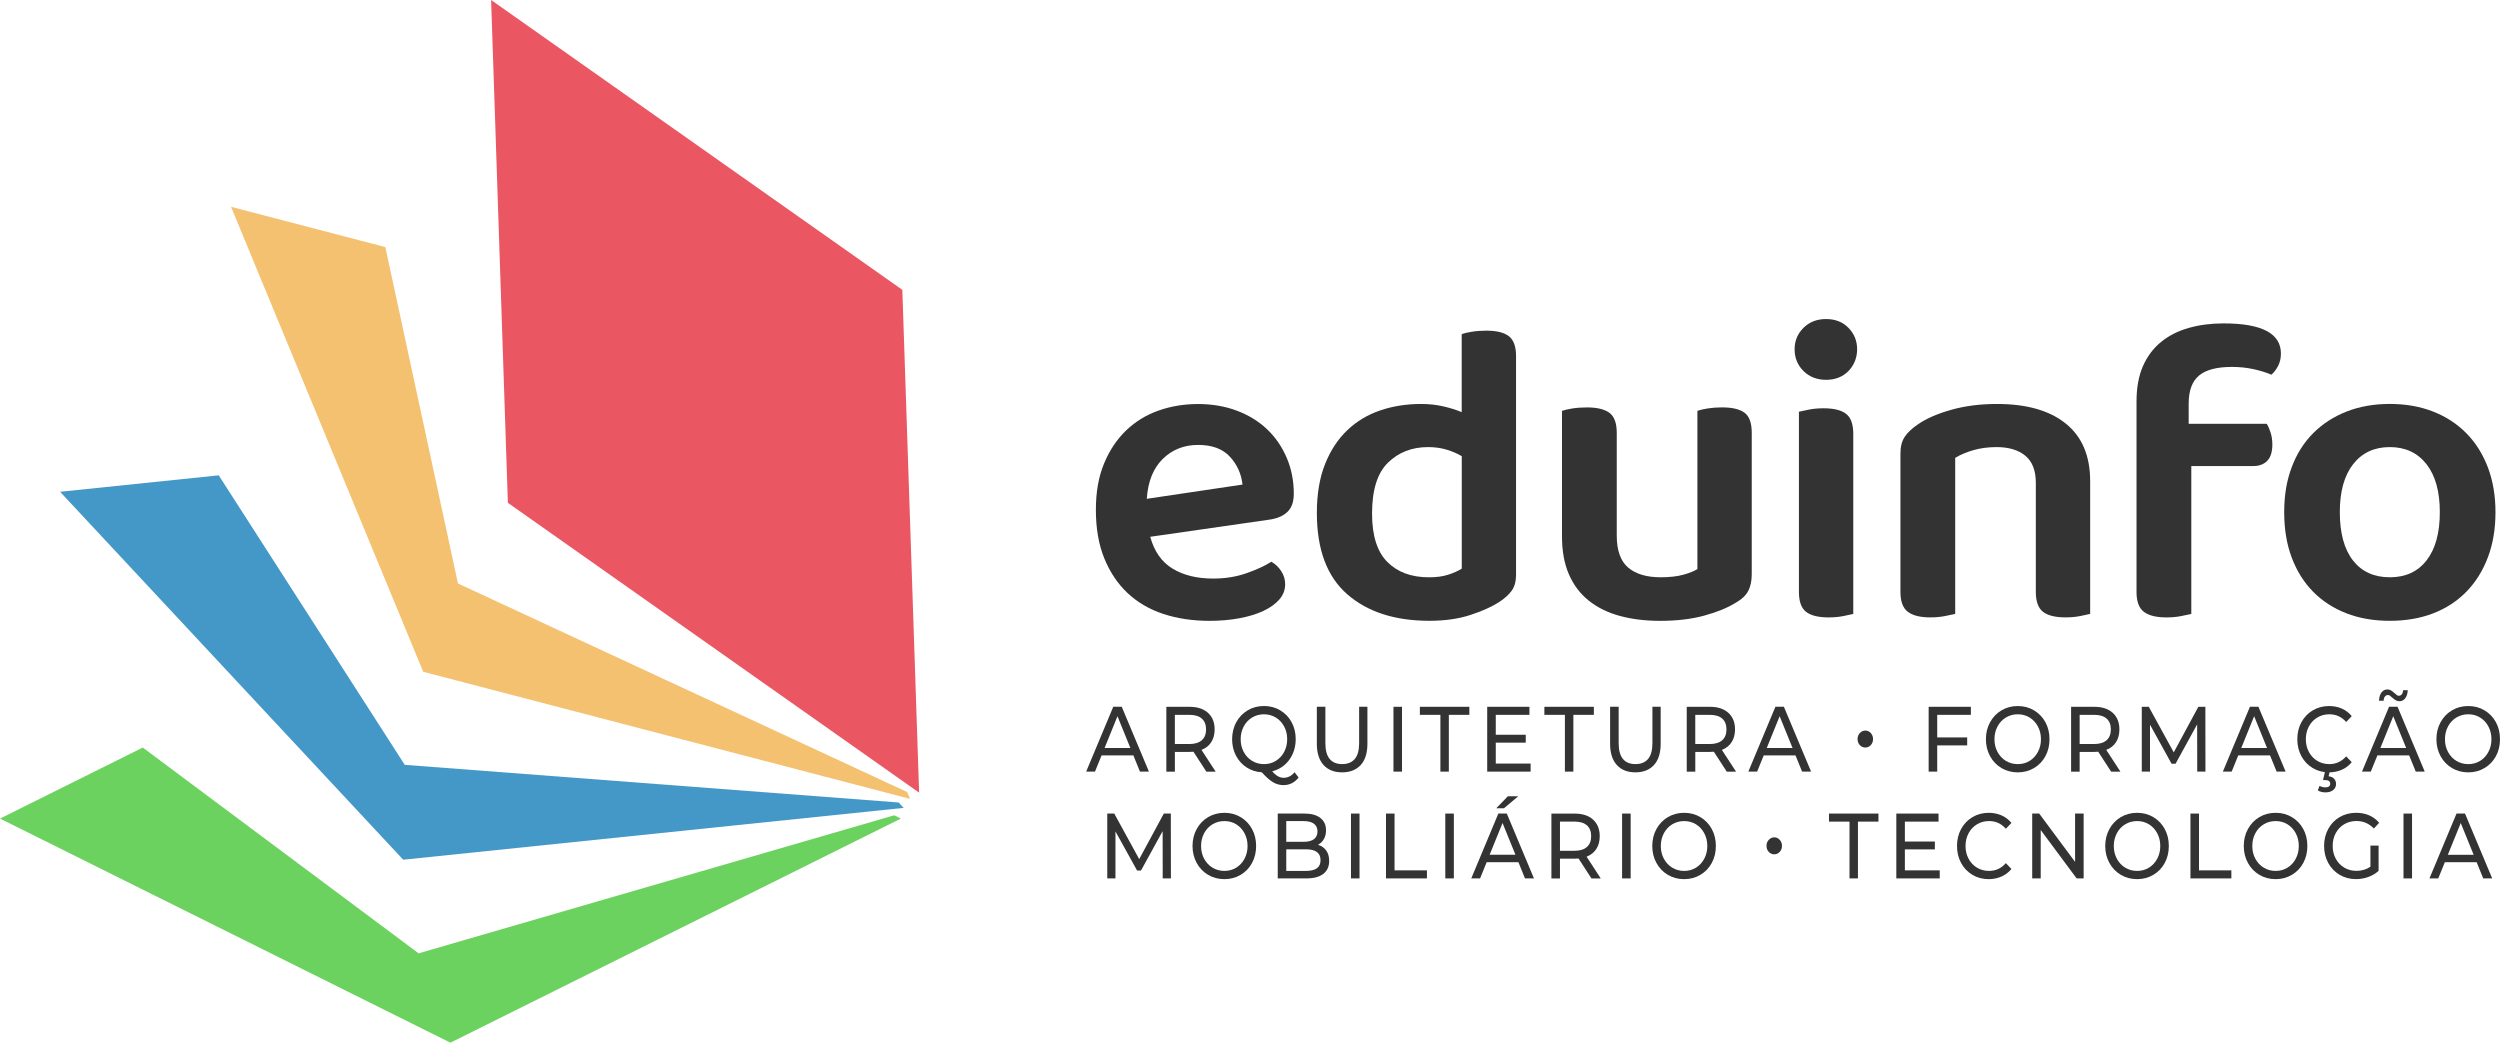 <svg width="176" height="74" viewBox="0 0 176 74" fill="none" xmlns="http://www.w3.org/2000/svg">
<path d="M29.47 67.114L10.051 52.627L0 57.628L31.709 73.405L63.42 57.628L62.955 57.396L29.47 67.114Z" fill="#6CD25F"/>
<path d="M28.495 53.845L15.398 33.463L4.229 34.621L28.386 60.524L63.617 56.876L63.263 56.495L28.495 53.845Z" fill="#4498C8"/>
<path d="M32.241 41.078L27.127 17.395L16.265 14.559L29.795 47.294L64.064 56.24L63.867 55.761L32.241 41.078Z" fill="#F4C170"/>
<path d="M63.524 20.405L34.574 0L35.755 35.399L64.707 55.803L63.524 20.405Z" fill="#EA5662"/>
<path d="M79.789 53.18H77.551L77.087 54.32H76.467L78.374 49.756H78.97L80.884 54.32H80.252L79.789 53.18ZM79.578 52.66L78.67 50.422L77.762 52.66H79.578Z" fill="#333333"/>
<path d="M84.926 54.322L84.018 52.921C83.905 52.929 83.817 52.934 83.753 52.934H82.712V54.324H82.11V49.76H83.753C84.299 49.76 84.728 49.902 85.041 50.182C85.353 50.465 85.511 50.855 85.511 51.35C85.511 51.703 85.431 52.003 85.271 52.25C85.112 52.498 84.882 52.679 84.585 52.792L85.583 54.324H84.928L84.926 54.322ZM84.607 52.112C84.807 51.935 84.907 51.679 84.907 51.348C84.907 51.017 84.805 50.765 84.607 50.588C84.406 50.412 84.115 50.325 83.734 50.325H82.71V52.379H83.734C84.114 52.379 84.406 52.289 84.607 52.112Z" fill="#333333"/>
<path d="M91.422 54.739C91.286 54.913 91.128 55.045 90.947 55.137C90.766 55.228 90.573 55.273 90.362 55.273C90.097 55.273 89.85 55.205 89.62 55.069C89.39 54.932 89.125 54.698 88.828 54.367C88.431 54.346 88.074 54.231 87.754 54.022C87.435 53.813 87.187 53.537 87.008 53.19C86.831 52.845 86.741 52.461 86.741 52.038C86.741 51.615 86.838 51.202 87.033 50.845C87.228 50.488 87.495 50.21 87.836 50.007C88.177 49.804 88.559 49.703 88.986 49.703C89.413 49.703 89.787 49.804 90.128 50.007C90.469 50.21 90.737 50.486 90.929 50.841C91.122 51.196 91.218 51.596 91.218 52.038C91.218 52.412 91.148 52.755 91.009 53.069C90.871 53.383 90.676 53.646 90.427 53.858C90.175 54.071 89.889 54.219 89.563 54.301C89.704 54.462 89.84 54.578 89.969 54.65C90.099 54.722 90.232 54.757 90.368 54.757C90.664 54.757 90.922 54.626 91.138 54.365L91.421 54.737L91.422 54.739ZM87.558 52.936C87.7 53.203 87.897 53.414 88.146 53.566C88.398 53.718 88.676 53.794 88.986 53.794C89.296 53.794 89.567 53.718 89.817 53.566C90.066 53.414 90.261 53.203 90.403 52.936C90.546 52.669 90.618 52.369 90.618 52.04C90.618 51.711 90.547 51.41 90.403 51.143C90.261 50.876 90.066 50.666 89.817 50.514C89.567 50.362 89.29 50.286 88.986 50.286C88.682 50.286 88.398 50.362 88.146 50.514C87.895 50.666 87.7 50.876 87.558 51.143C87.415 51.41 87.343 51.711 87.343 52.04C87.343 52.369 87.413 52.669 87.558 52.936Z" fill="#333333"/>
<path d="M93.175 53.852C92.863 53.505 92.705 53.005 92.705 52.352V49.756H93.307V52.324C93.307 53.303 93.703 53.792 94.492 53.792C94.878 53.792 95.172 53.671 95.377 53.429C95.582 53.188 95.683 52.819 95.683 52.324V49.756H96.266V52.352C96.266 53.008 96.11 53.509 95.796 53.854C95.482 54.199 95.046 54.373 94.484 54.373C93.923 54.373 93.487 54.199 93.173 53.85" fill="#333333"/>
<path d="M98.702 49.758H98.1V54.322H98.702V49.758Z" fill="#333333"/>
<path d="M101.404 50.325H99.959V49.758H103.442V50.325H101.998V54.322H101.404V50.325Z" fill="#333333"/>
<path d="M107.756 53.755V54.322H104.7V49.758H107.672V50.325H105.302V51.726H107.413V52.282H105.302V53.755H107.756Z" fill="#333333"/>
<path d="M110.169 50.325H108.724V49.758H112.207V50.325H110.765V54.322H110.169V50.325Z" fill="#333333"/>
<path d="M113.821 53.852C113.509 53.505 113.351 53.005 113.351 52.352V49.756H113.954V52.324C113.954 53.303 114.349 53.792 115.139 53.792C115.525 53.792 115.819 53.671 116.024 53.429C116.228 53.188 116.33 52.819 116.33 52.324V49.756H116.912V52.352C116.912 53.008 116.756 53.509 116.443 53.854C116.129 54.199 115.692 54.373 115.131 54.373C114.57 54.373 114.133 54.199 113.819 53.85" fill="#333333"/>
<path d="M121.563 54.322L120.655 52.921C120.541 52.929 120.454 52.934 120.389 52.934H119.349V54.324H118.746V49.76H120.389C120.935 49.76 121.364 49.902 121.676 50.182C121.99 50.465 122.146 50.855 122.146 51.35C122.146 51.703 122.066 52.003 121.906 52.25C121.746 52.498 121.516 52.679 121.22 52.792L122.218 54.324H121.563V54.322ZM121.243 52.112C121.444 51.935 121.543 51.679 121.543 51.348C121.543 51.017 121.442 50.765 121.243 50.588C121.042 50.412 120.752 50.325 120.37 50.325H119.347V52.379H120.37C120.75 52.379 121.042 52.289 121.243 52.112Z" fill="#333333"/>
<path d="M126.404 53.18H124.167L123.703 54.32H123.083L124.989 49.756H125.586L127.5 54.32H126.868L126.404 53.18ZM126.196 52.66L125.287 50.422L124.379 52.66H126.196Z" fill="#333333"/>
<path d="M130.932 52.457C130.825 52.344 130.772 52.2 130.772 52.026C130.772 51.853 130.827 51.72 130.934 51.605C131.043 51.49 131.17 51.432 131.32 51.432C131.47 51.432 131.597 51.49 131.702 51.605C131.809 51.72 131.862 51.861 131.862 52.026C131.862 52.2 131.809 52.344 131.702 52.457C131.595 52.57 131.468 52.627 131.32 52.627C131.172 52.627 131.037 52.57 130.932 52.457Z" fill="#333333"/>
<path d="M136.38 50.325V51.915H138.49V52.476H136.38V54.322H135.777V49.758H138.75V50.325H136.38Z" fill="#333333"/>
<path d="M140.903 54.071C140.562 53.868 140.295 53.589 140.1 53.233C139.905 52.876 139.808 52.478 139.808 52.04C139.808 51.601 139.905 51.204 140.1 50.847C140.295 50.49 140.562 50.212 140.903 50.009C141.244 49.806 141.626 49.705 142.053 49.705C142.48 49.705 142.854 49.806 143.195 50.009C143.536 50.212 143.803 50.488 143.996 50.843C144.189 51.198 144.285 51.596 144.285 52.04C144.285 52.484 144.189 52.882 143.996 53.237C143.803 53.591 143.536 53.87 143.195 54.071C142.854 54.273 142.474 54.375 142.053 54.375C141.632 54.375 141.244 54.273 140.903 54.071ZM142.885 53.566C143.133 53.414 143.326 53.203 143.468 52.936C143.611 52.669 143.683 52.369 143.683 52.04C143.683 51.711 143.611 51.41 143.468 51.143C143.326 50.876 143.131 50.666 142.885 50.514C142.64 50.362 142.361 50.286 142.053 50.286C141.745 50.286 141.465 50.362 141.213 50.514C140.962 50.666 140.767 50.876 140.625 51.143C140.482 51.41 140.41 51.711 140.41 52.04C140.41 52.369 140.48 52.669 140.625 52.936C140.769 53.203 140.964 53.414 141.213 53.566C141.465 53.718 141.743 53.794 142.053 53.794C142.363 53.794 142.64 53.718 142.885 53.566Z" fill="#333333"/>
<path d="M148.622 54.322L147.713 52.921C147.6 52.929 147.513 52.934 147.448 52.934H146.407V54.324H145.805V49.76H147.448C147.994 49.76 148.423 49.902 148.737 50.182C149.048 50.465 149.206 50.855 149.206 51.35C149.206 51.703 149.126 52.003 148.967 52.25C148.807 52.498 148.577 52.679 148.28 52.792L149.278 54.324H148.624L148.622 54.322ZM148.304 52.112C148.505 51.935 148.604 51.679 148.604 51.348C148.604 51.017 148.503 50.765 148.304 50.588C148.103 50.412 147.813 50.325 147.431 50.325H146.407V52.379H147.431C147.811 52.379 148.103 52.289 148.304 52.112Z" fill="#333333"/>
<path d="M154.685 54.322L154.679 50.997L153.157 53.769H152.88L151.36 51.017V54.322H150.781V49.758H151.274L153.032 52.966L154.763 49.758H155.258L155.264 54.322H154.685Z" fill="#333333"/>
<path d="M159.811 53.18H157.574L157.11 54.32H156.49L158.396 49.756H158.993L160.907 54.32H160.275L159.811 53.18ZM159.601 52.66L158.692 50.422L157.784 52.66H159.601Z" fill="#333333"/>
<path d="M162.817 54.071C162.477 53.868 162.212 53.591 162.019 53.237C161.826 52.882 161.731 52.484 161.731 52.04C161.731 51.596 161.826 51.198 162.019 50.843C162.212 50.488 162.479 50.212 162.82 50.009C163.162 49.806 163.542 49.705 163.963 49.705C164.292 49.705 164.592 49.765 164.865 49.884C165.138 50.003 165.37 50.181 165.563 50.416L165.171 50.828C164.853 50.467 164.46 50.286 163.986 50.286C163.674 50.286 163.39 50.362 163.138 50.514C162.885 50.666 162.688 50.876 162.546 51.143C162.403 51.41 162.331 51.711 162.331 52.04C162.331 52.369 162.401 52.669 162.546 52.936C162.688 53.203 162.885 53.414 163.138 53.566C163.392 53.718 163.674 53.794 163.986 53.794C164.456 53.794 164.849 53.611 165.171 53.246L165.563 53.658C165.37 53.893 165.136 54.071 164.861 54.192C164.586 54.312 164.284 54.375 163.957 54.375C163.536 54.375 163.156 54.273 162.817 54.071ZM163.173 55.64L163.3 55.32C163.421 55.394 163.557 55.431 163.709 55.431C163.933 55.431 164.046 55.343 164.046 55.17C164.046 55.092 164.019 55.03 163.963 54.985C163.906 54.94 163.82 54.917 163.703 54.917H163.542L163.692 54.277H164.023L163.933 54.65C164.101 54.667 164.232 54.726 164.321 54.823C164.411 54.921 164.456 55.043 164.456 55.191C164.456 55.375 164.388 55.519 164.251 55.624C164.115 55.731 163.935 55.784 163.709 55.784C163.501 55.784 163.321 55.735 163.173 55.64Z" fill="#333333"/>
<path d="M169.605 53.18H167.368L166.904 54.32H166.284L168.19 49.756H168.787L170.701 54.32H170.069L169.605 53.18ZM168.664 49.301C168.594 49.259 168.506 49.192 168.403 49.106C168.342 49.046 168.29 49.001 168.247 48.972C168.202 48.943 168.159 48.929 168.114 48.929C168.026 48.929 167.954 48.964 167.898 49.036C167.841 49.108 167.812 49.208 167.808 49.333H167.483C167.49 49.089 167.549 48.896 167.654 48.752C167.761 48.608 167.9 48.537 168.073 48.537C168.169 48.537 168.254 48.561 168.328 48.606C168.403 48.651 168.488 48.717 168.584 48.804C168.652 48.865 168.707 48.91 168.746 48.939C168.787 48.968 168.827 48.982 168.872 48.982C168.96 48.982 169.032 48.947 169.089 48.877C169.145 48.806 169.174 48.711 169.178 48.59H169.504C169.496 48.826 169.438 49.013 169.332 49.153C169.227 49.296 169.087 49.366 168.915 49.366C168.82 49.366 168.736 49.344 168.666 49.3M169.395 52.66L168.486 50.422L167.578 52.66H169.395Z" fill="#333333"/>
<path d="M172.618 54.071C172.277 53.868 172.01 53.589 171.815 53.233C171.62 52.876 171.523 52.478 171.523 52.04C171.523 51.601 171.62 51.204 171.815 50.847C172.01 50.49 172.277 50.212 172.618 50.009C172.959 49.806 173.341 49.705 173.768 49.705C174.195 49.705 174.569 49.806 174.91 50.009C175.252 50.212 175.519 50.488 175.712 50.843C175.904 51.198 176 51.596 176 52.04C176 52.484 175.904 52.882 175.712 53.237C175.519 53.591 175.252 53.87 174.91 54.071C174.569 54.273 174.189 54.375 173.768 54.375C173.347 54.375 172.959 54.273 172.618 54.071ZM174.601 53.566C174.848 53.414 175.041 53.203 175.183 52.936C175.326 52.669 175.398 52.369 175.398 52.04C175.398 51.711 175.326 51.41 175.183 51.143C175.041 50.876 174.846 50.666 174.601 50.514C174.355 50.362 174.076 50.286 173.768 50.286C173.46 50.286 173.18 50.362 172.928 50.514C172.677 50.666 172.482 50.876 172.34 51.143C172.197 51.41 172.125 51.711 172.125 52.04C172.125 52.369 172.195 52.669 172.34 52.936C172.484 53.203 172.679 53.414 172.928 53.566C173.18 53.718 173.458 53.794 173.768 53.794C174.078 53.794 174.355 53.718 174.601 53.566Z" fill="#333333"/>
<path d="M81.855 61.84L81.849 58.513L80.327 61.284H80.05L78.528 58.532V61.84H77.951V57.275H78.444L80.2 60.483L81.933 57.275H82.426L82.432 61.84H81.855Z" fill="#333333"/>
<path d="M85.049 61.588C84.708 61.386 84.441 61.107 84.246 60.75C84.051 60.394 83.954 59.996 83.954 59.557C83.954 59.119 84.051 58.721 84.246 58.365C84.441 58.008 84.708 57.729 85.049 57.526C85.39 57.324 85.772 57.222 86.199 57.222C86.626 57.222 87 57.324 87.341 57.526C87.682 57.729 87.949 58.006 88.142 58.361C88.335 58.715 88.431 59.113 88.431 59.557C88.431 60.002 88.335 60.399 88.142 60.754C87.949 61.109 87.682 61.388 87.341 61.588C87 61.791 86.62 61.892 86.199 61.892C85.778 61.892 85.39 61.791 85.049 61.588ZM87.031 61.084C87.279 60.931 87.472 60.721 87.614 60.454C87.756 60.187 87.829 59.887 87.829 59.557C87.829 59.228 87.756 58.928 87.614 58.661C87.472 58.394 87.277 58.183 87.031 58.031C86.784 57.879 86.507 57.803 86.199 57.803C85.891 57.803 85.61 57.879 85.359 58.031C85.108 58.183 84.913 58.394 84.77 58.661C84.628 58.928 84.556 59.228 84.556 59.557C84.556 59.887 84.626 60.187 84.77 60.454C84.915 60.721 85.109 60.931 85.359 61.084C85.61 61.236 85.889 61.312 86.199 61.312C86.509 61.312 86.786 61.236 87.031 61.084Z" fill="#333333"/>
<path d="M93.364 59.873C93.504 60.066 93.574 60.312 93.574 60.606C93.574 61.002 93.438 61.306 93.163 61.52C92.888 61.733 92.489 61.84 91.962 61.84H89.953V57.275H91.842C92.323 57.275 92.695 57.38 92.958 57.589C93.222 57.797 93.352 58.086 93.352 58.456C93.352 58.696 93.301 58.903 93.198 59.076C93.097 59.249 92.958 59.382 92.787 59.474C93.032 59.548 93.224 59.682 93.364 59.875M90.553 57.803V59.263H91.787C92.097 59.263 92.333 59.201 92.5 59.078C92.666 58.953 92.75 58.772 92.75 58.534C92.75 58.296 92.666 58.113 92.5 57.99C92.335 57.866 92.097 57.805 91.787 57.805H90.553V57.803ZM92.707 61.128C92.879 61.008 92.966 60.815 92.966 60.555C92.966 60.047 92.623 59.791 91.937 59.791H90.553V61.312H91.937C92.278 61.312 92.535 61.251 92.707 61.128Z" fill="#333333"/>
<path d="M95.71 57.275H95.108V61.84H95.71V57.275Z" fill="#333333"/>
<path d="M97.574 57.275H98.176V61.273H100.456V61.84H97.574V57.275Z" fill="#333333"/>
<path d="M102.351 57.275H101.749V61.84H102.351V57.275Z" fill="#333333"/>
<path d="M106.898 60.698H104.661L104.197 61.84H103.577L105.483 57.275H106.079L107.991 61.84H107.36L106.896 60.698H106.898ZM106.688 60.175L105.779 57.938L104.871 60.175H106.688ZM106.154 56.055H106.888L105.877 56.903H105.335L106.154 56.055Z" fill="#333333"/>
<path d="M112.036 61.84L111.128 60.438C111.015 60.446 110.927 60.452 110.862 60.452H109.822V61.842H109.219V57.277H110.862C111.408 57.277 111.837 57.419 112.151 57.7C112.463 57.983 112.621 58.372 112.621 58.867C112.621 59.22 112.541 59.52 112.381 59.768C112.221 60.015 111.991 60.197 111.695 60.31L112.693 61.842H112.038L112.036 61.84ZM111.718 59.628C111.919 59.45 112.018 59.195 112.018 58.864C112.018 58.532 111.917 58.281 111.718 58.103C111.517 57.928 111.227 57.84 110.845 57.84H109.822V59.895H110.845C111.225 59.895 111.517 59.805 111.718 59.628Z" fill="#333333"/>
<path d="M114.798 57.275H114.195V61.84H114.798V57.275Z" fill="#333333"/>
<path d="M117.415 61.588C117.074 61.386 116.807 61.107 116.612 60.75C116.417 60.394 116.32 59.996 116.32 59.557C116.32 59.119 116.417 58.721 116.612 58.365C116.807 58.008 117.074 57.729 117.415 57.526C117.756 57.324 118.138 57.222 118.565 57.222C118.992 57.222 119.366 57.324 119.707 57.526C120.048 57.729 120.315 58.006 120.508 58.361C120.701 58.715 120.797 59.113 120.797 59.557C120.797 60.002 120.701 60.399 120.508 60.754C120.315 61.109 120.048 61.388 119.707 61.588C119.366 61.791 118.986 61.892 118.565 61.892C118.144 61.892 117.756 61.791 117.415 61.588ZM119.397 61.084C119.645 60.931 119.838 60.721 119.98 60.454C120.122 60.187 120.195 59.887 120.195 59.557C120.195 59.228 120.122 58.928 119.98 58.661C119.838 58.394 119.643 58.183 119.397 58.031C119.15 57.879 118.873 57.803 118.565 57.803C118.257 57.803 117.977 57.879 117.725 58.031C117.474 58.183 117.279 58.394 117.136 58.661C116.994 58.928 116.922 59.228 116.922 59.557C116.922 59.887 116.992 60.187 117.136 60.454C117.281 60.721 117.476 60.931 117.725 61.084C117.977 61.236 118.255 61.312 118.565 61.312C118.875 61.312 119.152 61.236 119.397 61.084Z" fill="#333333"/>
<path d="M124.521 59.974C124.414 59.861 124.362 59.717 124.362 59.544C124.362 59.37 124.416 59.238 124.523 59.123C124.633 59.008 124.759 58.949 124.909 58.949C125.059 58.949 125.186 59.008 125.291 59.123C125.399 59.238 125.451 59.378 125.451 59.544C125.451 59.717 125.399 59.861 125.291 59.974C125.184 60.087 125.057 60.144 124.909 60.144C124.761 60.144 124.627 60.087 124.521 59.974Z" fill="#333333"/>
<path d="M130.205 57.842H128.761V57.275H132.244V57.842H130.799V61.84H130.205V57.842Z" fill="#333333"/>
<path d="M136.557 61.273V61.84H133.501V57.275H136.473V57.842H134.103V59.244H136.214V59.797H134.103V61.273H136.557Z" fill="#333333"/>
<path d="M138.859 61.588C138.52 61.386 138.255 61.109 138.062 60.754C137.869 60.399 137.773 60.002 137.773 59.557C137.773 59.113 137.869 58.715 138.062 58.361C138.255 58.006 138.522 57.729 138.863 57.526C139.204 57.324 139.584 57.222 140.005 57.222C140.334 57.222 140.634 57.283 140.907 57.402C141.18 57.521 141.412 57.698 141.605 57.934L141.213 58.345C140.896 57.984 140.502 57.803 140.028 57.803C139.714 57.803 139.432 57.879 139.18 58.031C138.927 58.183 138.73 58.394 138.588 58.661C138.446 58.928 138.373 59.228 138.373 59.557C138.373 59.887 138.444 60.187 138.588 60.454C138.73 60.721 138.927 60.931 139.18 61.084C139.434 61.236 139.716 61.312 140.028 61.312C140.498 61.312 140.892 61.128 141.213 60.764L141.605 61.175C141.412 61.411 141.178 61.588 140.903 61.709C140.629 61.83 140.326 61.892 139.997 61.892C139.576 61.892 139.196 61.791 138.857 61.588" fill="#333333"/>
<path d="M146.688 57.275V61.84H146.195L143.667 58.435V61.84H143.067V57.275H143.56L146.086 60.678V57.275H146.688Z" fill="#333333"/>
<path d="M149.304 61.588C148.963 61.386 148.696 61.107 148.501 60.75C148.306 60.394 148.208 59.996 148.208 59.557C148.208 59.119 148.306 58.721 148.501 58.365C148.696 58.008 148.963 57.729 149.304 57.526C149.645 57.324 150.027 57.222 150.454 57.222C150.881 57.222 151.255 57.324 151.596 57.526C151.937 57.729 152.204 58.006 152.397 58.361C152.59 58.715 152.685 59.113 152.685 59.557C152.685 60.002 152.59 60.399 152.397 60.754C152.204 61.109 151.937 61.388 151.596 61.588C151.255 61.791 150.875 61.892 150.454 61.892C150.033 61.892 149.645 61.791 149.304 61.588ZM151.286 61.084C151.533 60.931 151.726 60.721 151.869 60.454C152.011 60.187 152.083 59.887 152.083 59.557C152.083 59.228 152.011 58.928 151.869 58.661C151.726 58.394 151.532 58.183 151.286 58.031C151.038 57.879 150.762 57.803 150.454 57.803C150.146 57.803 149.865 57.879 149.614 58.031C149.362 58.183 149.167 58.394 149.025 58.661C148.883 58.928 148.811 59.228 148.811 59.557C148.811 59.887 148.881 60.187 149.025 60.454C149.169 60.721 149.364 60.931 149.614 61.084C149.865 61.236 150.144 61.312 150.454 61.312C150.764 61.312 151.04 61.236 151.286 61.084Z" fill="#333333"/>
<path d="M154.208 57.275H154.81V61.273H157.088V61.84H154.208V57.275Z" fill="#333333"/>
<path d="M159.057 61.588C158.716 61.386 158.449 61.107 158.254 60.75C158.059 60.394 157.961 59.996 157.961 59.557C157.961 59.119 158.059 58.721 158.254 58.365C158.449 58.008 158.716 57.729 159.057 57.526C159.398 57.324 159.78 57.222 160.207 57.222C160.634 57.222 161.008 57.324 161.349 57.526C161.69 57.729 161.957 58.006 162.15 58.361C162.343 58.715 162.438 59.113 162.438 59.557C162.438 60.002 162.343 60.399 162.15 60.754C161.957 61.109 161.69 61.388 161.349 61.588C161.008 61.791 160.628 61.892 160.207 61.892C159.786 61.892 159.398 61.791 159.057 61.588ZM161.039 61.084C161.287 60.931 161.48 60.721 161.622 60.454C161.764 60.187 161.836 59.887 161.836 59.557C161.836 59.228 161.764 58.928 161.622 58.661C161.48 58.394 161.285 58.183 161.039 58.031C160.791 57.879 160.515 57.803 160.207 57.803C159.899 57.803 159.618 57.879 159.367 58.031C159.115 58.183 158.918 58.394 158.776 58.661C158.634 58.928 158.562 59.228 158.562 59.557C158.562 59.887 158.632 60.187 158.776 60.454C158.92 60.721 159.115 60.931 159.367 61.084C159.616 61.236 159.897 61.312 160.207 61.312C160.517 61.312 160.793 61.236 161.039 61.084Z" fill="#333333"/>
<path d="M166.876 59.53H167.453V61.31C167.245 61.497 167.003 61.641 166.726 61.74C166.45 61.84 166.161 61.89 165.861 61.89C165.436 61.89 165.052 61.789 164.711 61.586C164.37 61.384 164.103 61.107 163.908 60.752C163.713 60.397 163.616 59.998 163.616 59.555C163.616 59.113 163.713 58.712 163.908 58.355C164.103 57.998 164.372 57.719 164.715 57.521C165.058 57.322 165.444 57.221 165.873 57.221C166.21 57.221 166.516 57.281 166.791 57.4C167.066 57.519 167.299 57.694 167.492 57.924L167.12 58.328C166.783 57.975 166.376 57.799 165.898 57.799C165.576 57.799 165.29 57.875 165.035 58.025C164.779 58.175 164.58 58.384 164.436 58.651C164.292 58.918 164.22 59.22 164.22 59.553C164.22 59.887 164.292 60.183 164.436 60.45C164.58 60.717 164.779 60.928 165.035 61.08C165.29 61.232 165.574 61.308 165.892 61.308C166.268 61.308 166.598 61.21 166.878 61.015V59.528L166.876 59.53Z" fill="#333333"/>
<path d="M169.808 57.275H169.206V61.84H169.808V57.275Z" fill="#333333"/>
<path d="M174.355 60.698H172.117L171.654 61.838H171.034L172.94 57.273H173.536L175.45 61.838H174.819L174.355 60.698ZM174.145 60.177L173.236 57.94L172.328 60.177H174.145Z" fill="#333333"/>
<path d="M80.976 37.788C81.258 38.819 81.784 39.57 82.554 40.034C83.322 40.499 84.273 40.731 85.408 40.731C86.257 40.731 87.041 40.605 87.76 40.351C88.478 40.098 89.06 39.831 89.505 39.546C89.787 39.708 90.021 39.93 90.202 40.215C90.386 40.498 90.475 40.802 90.475 41.125C90.475 41.531 90.339 41.889 90.066 42.203C89.793 42.517 89.419 42.786 88.943 43.008C88.468 43.232 87.906 43.404 87.259 43.524C86.612 43.645 85.913 43.708 85.164 43.708C83.969 43.708 82.882 43.546 81.901 43.222C80.919 42.899 80.081 42.408 79.381 41.751C78.683 41.094 78.138 40.279 77.742 39.307C77.348 38.336 77.15 37.202 77.15 35.907C77.15 34.613 77.343 33.561 77.727 32.629C78.111 31.7 78.633 30.92 79.29 30.292C79.947 29.665 80.71 29.199 81.582 28.897C82.451 28.593 83.373 28.443 84.344 28.443C85.314 28.443 86.246 28.599 87.076 28.912C87.906 29.226 88.614 29.661 89.201 30.218C89.787 30.776 90.247 31.442 90.582 32.222C90.916 33.002 91.083 33.845 91.083 34.756C91.083 35.323 90.937 35.748 90.643 36.03C90.349 36.313 89.939 36.496 89.413 36.576L80.976 37.79V37.788ZM84.346 31.323C83.353 31.323 82.525 31.653 81.857 32.31C81.188 32.968 80.814 33.904 80.734 35.116L87.472 34.114C87.39 33.366 87.098 32.713 86.591 32.157C86.084 31.602 85.336 31.323 84.346 31.323Z" fill="#333333"/>
<path d="M106.73 40.459C106.73 40.924 106.629 41.299 106.426 41.581C106.224 41.864 105.92 42.139 105.516 42.4C105.009 42.723 104.343 43.022 103.513 43.294C102.682 43.567 101.721 43.704 100.63 43.704C98.201 43.704 96.274 43.082 94.847 41.837C93.42 40.591 92.707 38.685 92.707 36.116C92.707 34.781 92.9 33.633 93.284 32.67C93.668 31.709 94.19 30.914 94.847 30.288C95.504 29.661 96.278 29.195 97.168 28.893C98.059 28.589 99.02 28.439 100.051 28.439C100.597 28.439 101.113 28.495 101.599 28.606C102.084 28.717 102.519 28.854 102.904 29.016V23.521C103.066 23.461 103.304 23.404 103.618 23.354C103.932 23.303 104.271 23.278 104.635 23.278C105.364 23.278 105.894 23.41 106.23 23.673C106.563 23.936 106.73 24.402 106.73 25.069V40.457V40.459ZM102.906 32.113C102.602 31.931 102.248 31.779 101.844 31.657C101.439 31.536 101.004 31.475 100.538 31.475C99.406 31.475 98.465 31.84 97.716 32.569C96.968 33.298 96.593 34.49 96.593 36.149C96.593 37.708 96.952 38.847 97.671 39.564C98.388 40.283 99.365 40.642 100.601 40.642C101.127 40.642 101.577 40.581 101.951 40.459C102.326 40.338 102.645 40.195 102.908 40.034V32.113H102.906Z" fill="#333333"/>
<path d="M123.077 41.599C122.915 41.913 122.621 42.191 122.196 42.433C121.61 42.797 120.865 43.099 119.965 43.343C119.064 43.587 118.037 43.708 116.883 43.708C115.831 43.708 114.879 43.591 114.03 43.359C113.18 43.127 112.451 42.766 111.845 42.281C111.239 41.796 110.773 41.178 110.449 40.429C110.126 39.681 109.964 38.79 109.964 37.759V28.926C110.126 28.866 110.363 28.809 110.677 28.758C110.991 28.708 111.34 28.682 111.724 28.682C112.431 28.682 112.958 28.809 113.303 29.062C113.646 29.316 113.819 29.785 113.819 30.474V37.697C113.819 38.749 114.088 39.504 114.624 39.958C115.16 40.414 115.924 40.64 116.916 40.64C117.544 40.64 118.074 40.579 118.511 40.459C118.945 40.338 119.275 40.205 119.497 40.063V28.924C119.659 28.864 119.896 28.807 120.21 28.756C120.524 28.706 120.863 28.68 121.228 28.68C121.956 28.68 122.487 28.807 122.822 29.061C123.157 29.314 123.323 29.784 123.323 30.472V40.427C123.323 40.893 123.241 41.283 123.079 41.597" fill="#333333"/>
<path d="M126.34 24.585C126.34 23.999 126.547 23.498 126.962 23.083C127.377 22.668 127.907 22.461 128.556 22.461C129.205 22.461 129.729 22.669 130.135 23.083C130.54 23.498 130.741 23.999 130.741 24.585C130.741 25.172 130.538 25.704 130.135 26.117C129.729 26.532 129.203 26.739 128.556 26.739C127.909 26.739 127.377 26.532 126.962 26.117C126.547 25.702 126.34 25.192 126.34 24.585ZM126.644 28.986C126.806 28.945 127.044 28.895 127.357 28.834C127.671 28.774 128.01 28.743 128.375 28.743C129.104 28.743 129.634 28.875 129.969 29.138C130.302 29.401 130.47 29.867 130.47 30.534V43.222C130.308 43.263 130.07 43.314 129.757 43.374C129.443 43.435 129.104 43.466 128.739 43.466C128.01 43.466 127.48 43.333 127.145 43.072C126.812 42.809 126.644 42.343 126.644 41.677V28.99V28.986Z" fill="#333333"/>
<path d="M142.58 32.081C142.084 31.676 141.41 31.475 140.56 31.475C139.974 31.475 139.432 31.546 138.937 31.688C138.442 31.83 138.011 32.011 137.646 32.233V43.22C137.465 43.261 137.222 43.312 136.917 43.372C136.613 43.433 136.27 43.464 135.886 43.464C135.177 43.464 134.653 43.331 134.308 43.068C133.963 42.805 133.791 42.339 133.791 41.673V31.93C133.791 31.444 133.893 31.049 134.095 30.746C134.298 30.442 134.612 30.15 135.037 29.865C135.623 29.46 136.403 29.121 137.374 28.848C138.344 28.575 139.416 28.439 140.591 28.439C142.675 28.439 144.289 28.899 145.433 29.821C146.575 30.742 147.148 32.093 147.148 33.873V43.22C146.986 43.261 146.749 43.312 146.435 43.372C146.121 43.433 145.782 43.464 145.417 43.464C144.688 43.464 144.158 43.331 143.823 43.068C143.49 42.805 143.322 42.339 143.322 41.673V33.993C143.322 33.124 143.075 32.487 142.578 32.081" fill="#333333"/>
<path d="M154.085 29.836H159.579C159.681 29.998 159.772 30.204 159.852 30.458C159.932 30.711 159.973 30.99 159.973 31.292C159.973 31.818 159.852 32.202 159.608 32.446C159.367 32.69 159.041 32.81 158.638 32.81H154.268V43.222C154.085 43.263 153.843 43.314 153.539 43.374C153.235 43.435 152.892 43.466 152.506 43.466C151.799 43.466 151.272 43.333 150.927 43.072C150.582 42.809 150.411 42.343 150.411 41.677V28.261C150.411 27.291 150.563 26.46 150.865 25.772C151.169 25.084 151.594 24.517 152.14 24.073C152.685 23.628 153.332 23.299 154.083 23.087C154.831 22.874 155.65 22.767 156.541 22.767C159.232 22.767 160.577 23.474 160.577 24.891C160.577 25.215 160.511 25.503 160.38 25.757C160.248 26.01 160.092 26.217 159.911 26.378C159.527 26.217 159.096 26.086 158.62 25.983C158.145 25.881 157.644 25.831 157.118 25.831C156.065 25.831 155.297 26.034 154.812 26.439C154.326 26.844 154.083 27.501 154.083 28.411V29.838L154.085 29.836Z" fill="#333333"/>
<path d="M175.682 36.058C175.682 37.231 175.505 38.289 175.15 39.229C174.795 40.17 174.295 40.973 173.647 41.642C173 42.308 172.221 42.821 171.311 43.174C170.4 43.526 169.377 43.706 168.245 43.706C167.112 43.706 166.089 43.528 165.179 43.174C164.269 42.819 163.489 42.314 162.842 41.655C162.195 40.998 161.694 40.199 161.339 39.258C160.984 38.316 160.807 37.25 160.807 36.056C160.807 34.861 160.984 33.824 161.339 32.885C161.692 31.943 162.199 31.144 162.857 30.487C163.514 29.83 164.3 29.324 165.21 28.969C166.12 28.614 167.132 28.437 168.245 28.437C169.358 28.437 170.369 28.614 171.279 28.969C172.19 29.324 172.973 29.834 173.632 30.501C174.289 31.167 174.795 31.972 175.15 32.914C175.505 33.855 175.682 34.902 175.682 36.056M168.245 31.475C167.151 31.475 166.292 31.875 165.664 32.674C165.037 33.473 164.723 34.602 164.723 36.058C164.723 37.514 165.031 38.667 165.649 39.457C166.266 40.246 167.13 40.64 168.243 40.64C169.356 40.64 170.221 40.24 170.837 39.441C171.455 38.642 171.763 37.514 171.763 36.058C171.763 34.602 171.449 33.473 170.821 32.674C170.194 31.875 169.334 31.475 168.241 31.475" fill="#333333"/>
</svg>

